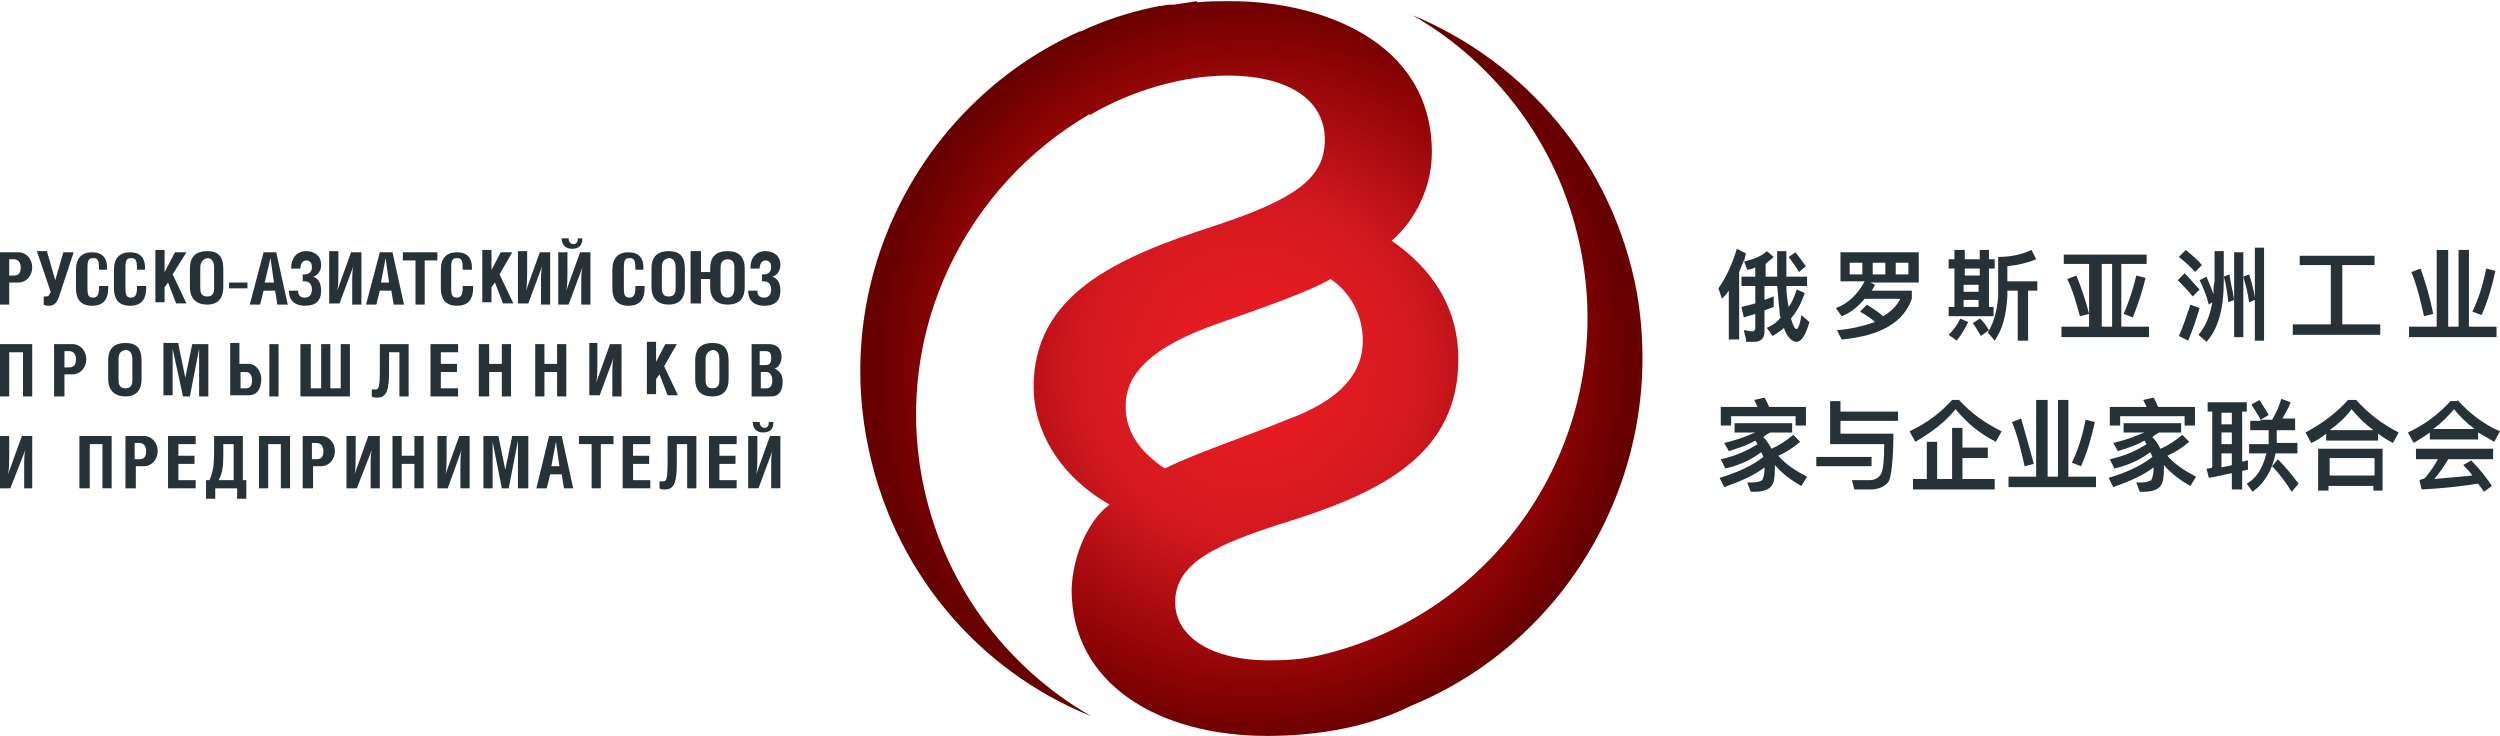 <?xml version="1.0" encoding="UTF-8"?> <svg xmlns="http://www.w3.org/2000/svg" width="231" height="68" viewBox="0 0 231 68" fill="none"> <path d="M130.39 65.207C126.774 67.033 122.201 67.999 117.095 67.999C106.992 67.999 99.015 63.165 99.015 54.464C99.122 51.241 100.61 48.018 102.525 46.622C97.632 43.829 95.506 39.532 95.506 35.772C95.506 27.285 102.95 23.848 112.309 20.84C119.754 18.369 122.413 16.436 122.413 12.89C122.413 9.023 118.691 6.982 113.479 6.982C108.161 6.982 103.163 9.131 100.717 10.634V10.527C89.231 17.188 82.637 30.508 85.189 44.151C86.997 53.819 92.953 61.661 100.823 66.173C90.401 61.984 82.318 52.638 80.084 40.606C77.107 24.707 85.615 9.238 99.76 2.9H99.867C100.185 2.793 100.504 2.578 100.823 2.47C102.844 1.611 104.971 0.966 107.205 0.537H107.311H107.417C107.736 0.429 108.161 0.429 108.481 0.429C109.226 0.322 109.864 0.214 110.608 0.107V0.214C111.671 0.107 112.629 0.107 113.692 0.107C121.988 0.107 132.304 3.759 132.304 14.072C132.304 17.939 130.177 20.947 128.582 22.236C132.304 24.815 134.75 28.36 134.75 33.194C134.75 41.895 127.837 45.44 118.903 48.233C112.416 50.274 108.587 51.993 108.587 55.646C108.587 58.868 111.991 61.017 117.202 61.017C118.903 61.017 120.393 60.909 121.775 60.587C138.472 56.827 149.321 40.499 146.13 23.418C144.322 13.75 138.366 5.908 130.496 1.396C140.919 5.693 149.001 15.039 151.235 26.963C154.106 43.399 145.067 59.191 130.39 65.207ZM118.903 38.78C123.902 36.954 125.923 34.483 125.923 31.475C125.923 29.219 124.859 27.071 122.945 25.782C120.924 26.963 116.883 28.36 112.629 29.864C106.46 32.012 104.014 34.483 104.014 37.491V37.598C104.014 39.962 105.396 41.788 107.63 43.292C110.395 41.895 115.287 40.284 118.903 38.78Z" fill="url(#paint0_radial)"></path> <path d="M0.851 28.145H0V23.311H1.702C2.446 23.311 2.978 23.955 2.978 24.707C2.978 25.459 2.446 26.104 1.702 26.104H0.851V28.145ZM0.851 25.459H1.276C1.702 25.459 1.914 25.244 1.914 24.707C1.914 24.278 1.702 23.955 1.276 23.955H0.851V25.459Z" fill="#263238"></path> <path d="M4.362 23.311L5.106 25.89L5.851 23.311H6.808L5.532 27.179C5.319 27.931 5 28.253 4.574 28.253C4.362 28.253 4.149 28.253 4.043 28.146V27.394C4.043 27.394 4.149 27.394 4.255 27.394C4.468 27.394 4.574 27.286 4.681 26.964L3.405 23.204H4.362V23.311Z" fill="#263238"></path> <path d="M9.147 24.815C9.147 24.063 9.041 23.848 8.615 23.848C8.19 23.848 8.083 24.063 8.083 24.707V26.641C8.083 27.285 8.19 27.5 8.615 27.5C8.934 27.5 9.147 27.285 9.147 26.641V26.426H9.998V26.641C9.998 27.5 9.679 28.252 8.509 28.252C7.339 28.252 7.02 27.5 7.02 26.641V24.922C7.02 23.848 7.552 23.311 8.509 23.311C9.466 23.311 9.891 23.848 9.891 24.707V24.922H9.147V24.815Z" fill="#263238"></path> <path d="M12.656 24.815C12.656 24.063 12.549 23.848 12.124 23.848C11.698 23.848 11.592 24.063 11.592 24.707V26.641C11.592 27.285 11.698 27.5 12.124 27.5C12.443 27.5 12.656 27.285 12.656 26.641V26.426H13.507V26.641C13.507 27.5 13.187 28.252 12.018 28.252C10.848 28.252 10.529 27.5 10.529 26.641V24.922C10.529 23.848 11.06 23.311 12.018 23.311C12.975 23.311 13.4 23.848 13.4 24.707V24.922H12.656V24.815Z" fill="#263238"></path> <path d="M15.103 25.352L16.166 23.311H17.23L15.954 25.352L17.23 28.037H16.273L15.528 26.104L15.209 26.533V27.93H14.358V23.096H15.209V25.352H15.103Z" fill="#263238"></path> <path d="M19.144 23.204C20.101 23.204 20.633 23.634 20.633 24.816V26.534C20.633 27.716 19.994 28.146 19.144 28.146C18.293 28.146 17.548 27.716 17.548 26.534V24.816C17.548 23.634 18.186 23.204 19.144 23.204ZM18.506 24.708V26.642C18.506 27.179 18.718 27.394 19.144 27.394C19.569 27.394 19.782 27.179 19.782 26.642V24.708C19.782 24.171 19.569 23.849 19.144 23.849C18.718 23.956 18.506 24.278 18.506 24.708Z" fill="#263238"></path> <path d="M22.866 26.105V26.642H21.164V26.105H22.866Z" fill="#263238"></path> <path d="M24.355 23.311H25.524L26.588 28.145H25.631L25.418 26.856H24.355L24.036 28.145H23.078L24.355 23.311ZM25.312 26.104L24.993 23.848L24.461 26.104H25.312Z" fill="#263238"></path> <path d="M26.907 24.708C26.907 23.849 27.438 23.204 28.289 23.204C28.927 23.204 29.672 23.526 29.672 24.493C29.672 25.03 29.353 25.46 28.927 25.567C29.353 25.675 29.672 26.105 29.672 26.857C29.672 27.823 29.14 28.253 28.183 28.253C27.438 28.253 26.694 27.931 26.694 26.857H27.545C27.545 27.179 27.651 27.501 28.183 27.501C28.608 27.501 28.821 27.179 28.821 26.749C28.821 26.212 28.502 25.997 28.183 25.997H27.97V25.353H28.183C28.502 25.353 28.821 25.138 28.821 24.708C28.821 24.386 28.715 24.064 28.289 24.064C27.97 24.064 27.757 24.386 27.757 24.816H26.907V24.708Z" fill="#263238"></path> <path d="M31.267 23.311V25.138C31.267 25.675 31.267 26.427 31.161 26.857L32.437 23.311H33.395V28.146H32.544V26.319C32.544 25.567 32.544 25.03 32.65 24.601L31.374 28.038H30.417V23.204H31.267V23.311Z" fill="#263238"></path> <path d="M35.097 23.311H36.267L37.331 28.145H36.374L36.161 26.856H35.097L34.778 28.145H33.821L35.097 23.311ZM35.948 26.104L35.629 23.848L35.204 26.104H35.948Z" fill="#263238"></path> <path d="M39.243 28.145H38.392V24.063H37.222V23.311H40.413V24.063H39.243V28.145Z" fill="#263238"></path> <path d="M42.755 24.815C42.755 24.063 42.648 23.848 42.223 23.848C41.798 23.848 41.691 24.063 41.691 24.707V26.641C41.691 27.285 41.798 27.5 42.223 27.5C42.542 27.5 42.755 27.285 42.755 26.641V26.426H43.712V26.641C43.712 27.5 43.393 28.252 42.223 28.252C41.053 28.252 40.734 27.5 40.734 26.641V24.922C40.734 23.848 41.266 23.311 42.223 23.311C43.18 23.311 43.606 23.848 43.606 24.707V24.922H42.755V24.815Z" fill="#263238"></path> <path d="M45.202 25.352L46.265 23.311H47.329L46.159 25.352L47.435 28.037H46.478L45.733 26.104L45.414 26.533V27.93H44.563V23.096H45.414V25.352H45.202Z" fill="#263238"></path> <path d="M48.709 23.311V25.138C48.709 25.675 48.709 26.427 48.602 26.857L49.879 23.311H50.836V28.146H49.985V26.319C49.985 25.567 49.985 25.03 50.091 24.601L48.815 28.038H47.858V23.204H48.709V23.311Z" fill="#263238"></path> <path d="M52.431 23.312V25.138C52.431 25.675 52.431 26.427 52.325 26.857L53.601 23.312H54.558V28.146H53.708V26.319C53.708 25.567 53.708 25.138 53.814 24.708L52.538 28.146H51.581V23.312H52.431ZM52.538 22.023C52.538 22.345 52.75 22.56 52.963 22.56C53.282 22.56 53.389 22.345 53.389 22.023H53.814C53.814 22.56 53.601 22.989 52.857 22.989C52.112 22.989 51.9 22.452 51.9 22.023H52.538Z" fill="#263238"></path> <path d="M58.709 24.815C58.709 24.063 58.602 23.848 58.177 23.848C57.752 23.848 57.645 24.063 57.645 24.707V26.641C57.645 27.285 57.752 27.5 58.177 27.5C58.496 27.5 58.709 27.285 58.709 26.641V26.426H59.56V26.641C59.56 27.5 59.241 28.252 58.071 28.252C56.901 28.252 56.582 27.5 56.582 26.641V24.922C56.582 23.848 57.114 23.311 58.071 23.311C59.028 23.311 59.453 23.848 59.453 24.707V24.922H58.709V24.815Z" fill="#263238"></path> <path d="M61.792 23.204C62.749 23.204 63.281 23.634 63.281 24.816V26.534C63.281 27.716 62.643 28.146 61.792 28.146C60.941 28.146 60.197 27.716 60.197 26.534V24.816C60.197 23.634 60.835 23.204 61.792 23.204ZM61.154 24.708V26.642C61.154 27.179 61.367 27.394 61.792 27.394C62.218 27.394 62.43 27.179 62.43 26.642V24.708C62.43 24.171 62.218 23.849 61.792 23.849C61.26 23.956 61.154 24.278 61.154 24.708Z" fill="#263238"></path> <path d="M64.77 25.138H65.621V24.816C65.621 23.634 66.259 23.204 67.216 23.204C68.173 23.204 68.811 23.634 68.811 24.816V26.534C68.811 27.716 68.173 28.146 67.216 28.146C66.365 28.146 65.621 27.716 65.621 26.534V25.782H64.77V28.038H63.812V23.204H64.77V25.138ZM67.216 27.501C67.641 27.501 67.854 27.179 67.854 26.642V24.708C67.854 24.171 67.641 23.956 67.216 23.956C66.79 23.956 66.578 24.278 66.578 24.708V26.642C66.578 27.179 66.79 27.501 67.216 27.501Z" fill="#263238"></path> <path d="M69.341 24.708C69.341 23.849 69.873 23.204 70.724 23.204C71.362 23.204 72.107 23.526 72.107 24.493C72.107 25.03 71.787 25.46 71.362 25.567C71.787 25.675 72.107 26.105 72.107 26.857C72.107 27.823 71.575 28.253 70.618 28.253C69.873 28.253 69.129 27.931 69.129 26.857H69.98C69.98 27.179 70.086 27.501 70.618 27.501C71.043 27.501 71.256 27.179 71.256 26.749C71.256 26.212 70.937 25.997 70.618 25.997H70.405V25.353H70.618C70.937 25.353 71.256 25.138 71.256 24.708C71.256 24.386 71.149 24.064 70.724 24.064C70.405 24.064 70.192 24.386 70.192 24.816H69.341V24.708Z" fill="#263238"></path> <path d="M2.978 31.797V36.631H2.127V32.549H0.851V36.631H0V31.797H2.978Z" fill="#263238"></path> <path d="M5.955 36.631H4.998V31.797H6.7C7.444 31.797 7.976 32.442 7.976 33.194C7.976 33.946 7.444 34.59 6.7 34.59H5.955V36.631ZM5.955 33.946H6.381C6.806 33.946 7.019 33.731 7.019 33.194C7.019 32.764 6.806 32.442 6.381 32.442H5.955V33.946Z" fill="#263238"></path> <path d="M11.591 31.69C12.549 31.69 13.08 32.12 13.08 33.302V35.02C13.08 36.202 12.442 36.632 11.591 36.632C10.741 36.632 9.996 36.202 9.996 35.02V33.302C9.996 32.12 10.634 31.69 11.591 31.69ZM10.953 33.194V35.128C10.953 35.665 11.166 35.88 11.591 35.88C12.017 35.88 12.229 35.665 12.229 35.128V33.194C12.229 32.657 12.017 32.335 11.591 32.335C11.06 32.442 10.953 32.764 10.953 33.194Z" fill="#263238"></path> <path d="M16.484 31.798L17.122 34.913L17.76 31.798H19.249V36.632H18.398V32.227L17.547 36.632H16.909L15.952 32.227V36.524H15.101V31.69H16.484V31.798Z" fill="#263238"></path> <path d="M22.228 33.624H22.972C23.717 33.624 24.142 34.376 24.142 35.02C24.142 35.987 23.717 36.524 22.972 36.524H21.271V31.69H22.122V33.624H22.228ZM22.228 35.88H22.76C23.079 35.88 23.291 35.665 23.291 35.128C23.291 34.698 23.079 34.376 22.76 34.376H22.228V35.88ZM25.738 36.632H24.887V31.798H25.738V36.632Z" fill="#263238"></path> <path d="M27.758 36.631V31.797H28.715V35.879H29.673V31.797H30.523V35.879H31.481V31.797H32.332V36.631H27.758Z" fill="#263238"></path> <path d="M37.757 31.797V36.631H36.906V32.549H35.949V34.375C35.949 35.987 35.736 36.739 34.885 36.739C34.672 36.739 34.46 36.739 34.353 36.631V35.987C34.46 35.987 34.566 35.987 34.672 35.987C34.991 35.987 35.098 35.879 35.098 34.053V31.797H37.757Z" fill="#263238"></path> <path d="M42.329 31.797V32.549H40.734V33.623H42.223V34.375H40.734V35.879H42.329V36.631H39.777V31.797H42.329Z" fill="#263238"></path> <path d="M45.2 33.623H46.37V31.797H47.22V36.631H46.37V34.375H45.2V36.631H44.242V31.797H45.2V33.623Z" fill="#263238"></path> <path d="M50.305 33.623H51.475V31.797H52.326V36.631H51.475V34.375H50.305V36.631H49.455V31.797H50.305V33.623Z" fill="#263238"></path> <path d="M55.197 31.798V33.624C55.197 34.161 55.197 34.913 55.091 35.343L56.367 31.798H57.431V36.632H56.58V34.806C56.58 34.053 56.58 33.516 56.686 33.087L55.41 36.524H54.453V31.69H55.197V31.798Z" fill="#263238"></path> <path d="M60.41 33.839L61.473 31.798H62.537L61.367 33.839L62.643 36.525H61.686L60.942 34.591L60.623 35.021V36.418H59.772V31.584H60.623V33.839H60.41Z" fill="#263238"></path> <path d="M65.833 31.69C66.79 31.69 67.322 32.12 67.322 33.302V35.02C67.322 36.202 66.684 36.632 65.833 36.632C64.876 36.632 64.237 36.202 64.237 35.02V33.302C64.237 32.12 64.876 31.69 65.833 31.69ZM65.195 33.194V35.128C65.195 35.665 65.407 35.88 65.833 35.88C66.258 35.88 66.471 35.665 66.471 35.128V33.194C66.471 32.657 66.258 32.335 65.833 32.335C65.407 32.442 65.195 32.764 65.195 33.194Z" fill="#263238"></path> <path d="M69.343 31.797H71.044C71.895 31.797 72.214 32.334 72.214 32.979C72.214 33.408 72.002 33.946 71.576 34.053C72.002 34.268 72.321 34.59 72.321 35.235C72.321 36.094 72.002 36.631 71.257 36.631H69.449V31.797H69.343ZM70.3 33.731H70.725C71.151 33.731 71.257 33.516 71.257 33.086C71.257 32.657 71.151 32.442 70.725 32.442H70.194V33.731H70.3ZM70.3 35.879H70.832C71.151 35.879 71.364 35.664 71.364 35.127C71.364 34.698 71.151 34.375 70.832 34.375H70.3V35.879Z" fill="#263238"></path> <path d="M0.851 40.285V42.111C0.851 42.648 0.851 43.4 0.744 43.83L2.021 40.285H2.978V45.119H2.233V43.293C2.233 42.541 2.233 42.004 2.34 41.574L0.957 45.119H0V40.285H0.851Z" fill="#263238"></path> <path d="M10.316 40.285V45.119H9.465V41.037H8.295V45.119H7.338V40.285H10.316Z" fill="#263238"></path> <path d="M12.444 45.119H11.593V40.285H13.294C14.039 40.285 14.571 40.929 14.571 41.681C14.571 42.433 14.039 43.078 13.294 43.078H12.55V45.119H12.444ZM12.444 42.433H12.869C13.294 42.433 13.507 42.218 13.507 41.681C13.507 41.252 13.294 40.929 12.869 40.929H12.444V42.433Z" fill="#263238"></path> <path d="M18.079 40.285V41.037H16.483V42.111H17.973V42.863H16.483V44.367H18.079V45.119H15.526V40.285H18.079Z" fill="#263238"></path> <path d="M22.441 40.285V44.367H22.761V46.086H21.91V45.119H19.889V46.086H19.038V44.367H19.357C19.676 43.615 19.782 43.078 19.782 41.789V40.285H22.441ZM20.633 41.037V42.111C20.633 43.185 20.527 43.722 20.208 44.367H21.591V41.037H20.633Z" fill="#263238"></path> <path d="M26.8 40.285V45.119H25.95V41.037H24.78V45.119H23.929V40.285H26.8Z" fill="#263238"></path> <path d="M28.821 45.119H27.97V40.285H29.671C30.416 40.285 30.948 40.929 30.948 41.681C30.948 42.433 30.416 43.078 29.671 43.078H28.927V45.119H28.821ZM28.821 42.433H29.246C29.671 42.433 29.884 42.218 29.884 41.681C29.884 41.252 29.671 40.929 29.246 40.929H28.821V42.433Z" fill="#263238"></path> <path d="M32.864 40.285V42.111C32.864 42.648 32.864 43.4 32.758 43.83L34.034 40.285H35.097V45.119H34.247V43.293C34.247 42.541 34.247 42.004 34.353 41.574L32.97 45.119H32.013V40.285H32.864Z" fill="#263238"></path> <path d="M37.119 42.111H38.289V40.285H39.14V45.119H38.289V42.863H37.119V45.119H36.268V40.285H37.119V42.111Z" fill="#263238"></path> <path d="M41.267 40.285V42.111C41.267 42.648 41.267 43.4 41.16 43.83L42.437 40.285H43.394V45.119H42.543V43.293C42.543 42.541 42.543 42.004 42.649 41.574L41.373 45.119H40.416V40.285H41.267Z" fill="#263238"></path> <path d="M46.05 40.285L46.688 43.4L47.327 40.285H48.816V45.119H47.858V40.715L47.008 45.119H46.369L45.519 40.822V45.119H44.668V40.285H46.05Z" fill="#263238"></path> <path d="M50.731 40.285H51.901L52.965 45.119H52.114L51.901 43.83H50.838L50.519 45.119H49.562L50.731 40.285ZM51.689 43.078L51.37 40.822L50.944 43.078H51.689Z" fill="#263238"></path> <path d="M55.516 45.119H54.665V41.037H53.495V40.285H56.686V41.037H55.516V45.119Z" fill="#263238"></path> <path d="M60.089 40.285V41.037H58.493V42.111H59.982V42.863H58.493V44.367H60.089V45.119H57.536V40.285H60.089Z" fill="#263238"></path> <path d="M64.344 40.285V45.119H63.493V41.037H62.536V42.863C62.536 44.474 62.323 45.227 61.472 45.227C61.259 45.227 61.047 45.227 60.94 45.119V44.474C61.047 44.474 61.153 44.474 61.259 44.474C61.578 44.474 61.685 44.367 61.685 42.541V40.285H64.344Z" fill="#263238"></path> <path d="M68.066 40.285V41.037H66.471V42.111H67.96V42.863H66.471V44.367H68.066V45.119H65.513V40.285H68.066Z" fill="#263238"></path> <path d="M69.98 40.284V42.11C69.98 42.647 69.98 43.399 69.873 43.829L71.149 40.284H72.107V45.118H71.256V43.292C71.256 42.54 71.256 42.11 71.362 41.681L70.086 45.118H69.129V40.284H69.98ZM70.192 38.995C70.192 39.317 70.405 39.532 70.618 39.532C70.937 39.532 71.043 39.317 71.043 38.995H71.468C71.468 39.532 71.256 39.962 70.511 39.962C69.767 39.962 69.554 39.425 69.554 38.995H70.192Z" fill="#263238"></path> <path d="M161.337 31.368L161.125 30.509C161.337 30.509 161.657 30.616 161.869 30.616C162.082 30.616 162.188 30.509 162.188 30.294V29.005C161.869 29.112 161.444 29.219 161.125 29.327L160.912 28.36C161.337 28.253 161.762 28.145 162.188 28.038V26.426H160.912V25.567H162.188V24.707C161.975 24.815 161.657 24.922 161.444 24.922L161.125 24.063C161.018 24.385 160.805 24.815 160.699 25.137V31.368H159.742V26.856C159.529 27.178 159.317 27.393 159.104 27.608L158.785 26.641C159.529 25.567 160.061 24.385 160.487 22.989L161.337 23.418C161.231 23.633 161.231 23.956 161.125 24.17C162.082 23.956 162.826 23.633 163.252 23.204L163.89 23.741C163.677 23.956 163.358 24.17 163.145 24.385V25.567H164.209C164.209 24.815 164.209 24.063 164.209 23.204H165.06C165.06 24.063 165.06 24.922 165.06 25.567H166.974V26.426H165.06C165.06 27.178 165.166 27.823 165.273 28.36C165.591 27.93 165.804 27.393 166.017 26.749L166.761 27.071C166.443 28.038 166.017 28.79 165.485 29.434C165.698 30.079 165.804 30.401 166.017 30.401C166.123 30.401 166.336 29.971 166.443 29.112L167.186 29.756C166.868 30.938 166.443 31.583 166.017 31.583C165.698 31.583 165.378 31.368 165.06 30.831C164.953 30.616 164.847 30.401 164.847 30.294C164.528 30.616 164.103 30.831 163.783 31.046L163.252 30.294C163.783 30.079 164.209 29.756 164.528 29.327C164.422 29.112 164.422 28.79 164.422 28.575C164.315 27.93 164.315 27.286 164.209 26.426H163.039V27.715C163.358 27.608 163.57 27.501 163.89 27.393V28.36C163.57 28.467 163.358 28.575 163.039 28.682V30.616C163.039 31.26 162.72 31.583 162.082 31.583H161.337V31.368ZM166.868 24.6L166.23 25.137C165.91 24.6 165.591 24.17 165.273 23.741L165.91 23.311C166.23 23.741 166.548 24.17 166.868 24.6Z" fill="#263238"></path> <path d="M177.292 23.418V26.104H172.825L173.251 26.319C173.144 26.534 173.038 26.748 172.932 26.856H176.654V27.608C175.91 29.756 173.782 31.045 170.166 31.368L169.741 30.508C171.124 30.401 172.294 30.079 173.251 29.756C172.932 29.434 172.399 29.112 171.868 28.79L172.506 28.145C173.144 28.575 173.676 28.897 173.995 29.219C174.74 28.79 175.272 28.252 175.59 27.608H172.294C171.656 28.36 171.017 28.897 170.166 29.219L169.635 28.467C170.804 28.038 171.656 27.178 172.294 25.996H170.06V23.311H177.292V23.418ZM172.081 24.278H170.911V25.352H172.081V24.278ZM174.208 24.278H173.038V25.352H174.208V24.278ZM176.335 24.278H175.165V25.352H176.335V24.278Z" fill="#263238"></path> <path d="M181.864 29.756C181.545 30.401 181.226 30.938 180.801 31.475L180.056 30.938C180.482 30.508 180.907 29.971 181.12 29.434L181.864 29.756ZM181.545 23.096V23.955H182.928V23.096H183.779V23.955H184.31V24.814H183.779V28.36H184.204V29.219H180.056V28.36H180.588V24.814H180.056V23.955H180.588V23.096H181.545ZM181.545 24.814V25.459H182.928V24.814H181.545ZM182.822 26.963V26.318H181.439V26.963H182.822ZM182.822 28.36V27.715H181.439V28.36H182.822ZM183.779 30.508L183.034 31.045C182.822 30.723 182.609 30.293 182.29 29.863L182.928 29.434C183.353 29.756 183.566 30.186 183.779 30.508ZM188.139 23.955C187.395 24.277 186.438 24.492 185.48 24.6V25.996H188.246V26.856H187.395V31.475H186.438V26.856H185.48V27.393C185.374 29.111 185.055 30.401 184.31 31.475L183.672 30.723C184.204 29.863 184.523 28.789 184.63 27.393V23.74C185.8 23.74 186.756 23.525 187.713 23.096L188.139 23.955Z" fill="#263238"></path> <path d="M198.35 23.526V24.386H196.01V30.186H198.563V31.153H190.48V30.186H193.032V24.386H190.692V23.526H198.35ZM193.032 29.005L192.182 29.22C191.862 28.038 191.544 26.856 191.012 25.782L191.862 25.46C192.288 26.534 192.713 27.716 193.032 29.005ZM195.16 30.186V24.386H194.202V30.186H195.16ZM198.244 25.675C197.925 27.071 197.499 28.253 197.074 29.327L196.223 29.005C196.648 28.038 197.074 26.856 197.393 25.46L198.244 25.675Z" fill="#263238"></path> <path d="M203.243 26.749L202.605 27.394C202.286 26.964 201.754 26.427 201.223 25.89L201.86 25.245C202.393 25.782 202.818 26.319 203.243 26.749ZM203.243 28.468C202.924 29.542 202.605 30.509 202.18 31.476L201.328 31.046C201.754 30.079 202.073 29.113 202.393 28.146L203.243 28.468ZM203.456 24.493L202.818 25.138C202.498 24.708 201.967 24.278 201.328 23.741L201.967 23.097C202.605 23.634 203.136 24.064 203.456 24.493ZM205.476 23.204V25.997C205.476 28.575 204.944 30.402 203.881 31.583L203.136 30.939C203.775 30.187 204.2 29.22 204.413 27.931L204.094 28.146C203.881 27.286 203.562 26.534 203.243 25.89L203.881 25.567C204.094 26.105 204.306 26.534 204.519 27.179C204.519 26.749 204.519 26.427 204.626 25.997V23.204H205.476ZM206.434 27.716L205.902 27.931C205.796 27.071 205.689 26.212 205.476 25.567L206.008 25.353C206.114 26.212 206.327 26.964 206.434 27.716ZM207.284 23.312V31.154H206.434V23.312H207.284ZM209.199 23.097V31.476H208.348V27.716L207.816 27.931C207.71 27.071 207.497 26.319 207.284 25.567L207.816 25.353C208.029 25.997 208.242 26.749 208.348 27.501V22.882H209.199V23.097Z" fill="#263238"></path> <path d="M212.493 24.6V23.633H219.407V24.492H216.429V29.971H219.938V30.938H211.855V29.971H215.365V24.492H212.493V24.6Z" fill="#263238"></path> <path d="M226.214 23.096V30.186H227.171V23.096H228.128V30.186H230.681V31.153H222.597V30.186H225.15V23.096H226.214ZM224.831 29.004L223.98 29.219C223.661 27.822 223.342 26.426 222.81 25.137L223.661 24.814C224.087 25.996 224.512 27.393 224.831 29.004ZM230.574 25.029C230.255 26.533 229.83 27.93 229.298 29.111L228.447 28.789C228.978 27.715 229.404 26.426 229.723 24.814L230.574 25.029Z" fill="#263238"></path> <path d="M165.593 39.104V39.963H163.572C163.359 40.07 163.146 40.178 162.934 40.393C163.253 40.715 163.466 41.037 163.678 41.467C164.423 41.145 165.061 40.715 165.699 40.178L166.337 40.822C165.699 41.359 165.061 41.789 164.316 42.111C164.954 42.863 165.911 43.508 166.976 44.045L166.444 44.904C165.486 44.367 164.636 43.723 163.998 42.971C163.998 43.078 163.998 43.293 163.998 43.401C163.998 44.153 163.891 44.69 163.678 44.904C163.466 45.227 162.934 45.442 162.083 45.442H161.764L161.445 44.582H161.87C162.402 44.582 162.615 44.475 162.828 44.367C162.934 44.153 163.04 43.83 163.04 43.401C163.04 43.293 163.04 43.293 163.04 43.186C162.083 43.938 160.807 44.475 159.318 45.012L158.892 44.153C160.7 43.615 161.977 42.971 162.934 42.219C162.828 42.004 162.828 41.897 162.721 41.789C161.87 42.434 160.807 42.971 159.424 43.293L158.999 42.434C160.488 42.111 161.551 41.574 162.402 41.037C162.296 40.93 162.296 40.822 162.19 40.715C161.658 41.037 160.807 41.359 159.743 41.682L159.318 40.93C160.168 40.715 160.913 40.5 161.658 40.178C161.87 40.07 161.977 40.07 162.19 39.963H160.275V39.104H165.593ZM163.466 37.6H166.869V39.318H165.911V38.459H159.956V39.318H158.999V37.6H162.402C162.296 37.385 162.19 37.17 162.083 36.955L163.04 36.74C163.253 37.062 163.359 37.385 163.466 37.6Z" fill="#263238"></path> <path d="M172.932 42.219V43.078H167.827V42.219H172.932ZM174.527 44.475C174.208 44.904 173.676 45.227 172.826 45.227C172.4 45.227 171.868 45.227 171.336 45.227L171.124 44.367C171.656 44.367 172.187 44.367 172.719 44.367C173.251 44.367 173.57 44.152 173.783 43.83C173.996 43.508 174.102 42.541 174.102 41.037H169.103V37.062H170.06V38.029H175.378V38.889H170.06V40.07H174.952C174.952 42.541 174.739 44.045 174.527 44.475Z" fill="#263238"></path> <path d="M181.013 36.954C182.183 38.243 183.46 39.102 184.948 39.854L184.417 40.821C182.928 40.069 181.758 39.102 180.694 37.813C179.737 38.995 178.461 39.962 176.972 40.821L176.44 39.854C178.036 39.102 179.312 38.136 180.375 36.954H181.013ZM181.332 39.425V41.358H183.672V42.325H181.332V44.259H184.31V45.226H176.759V44.259H178.036V40.821H178.992V44.259H180.375V39.532H181.332V39.425Z" fill="#263238"></path> <path d="M189.202 36.954V44.044H190.159V36.954H191.117V44.044H193.669V45.011H185.586V44.044H188.139V36.954H189.202ZM187.926 42.862L187.076 43.077C186.756 41.681 186.437 40.284 185.906 38.995L186.756 38.673C187.076 39.854 187.501 41.251 187.926 42.862ZM193.563 38.995C193.244 40.499 192.818 41.895 192.287 43.077L191.436 42.755C191.967 41.681 192.393 40.392 192.712 38.78L193.563 38.995Z" fill="#263238"></path> <path d="M201.539 39.104V39.963H199.518C199.306 40.07 199.093 40.178 198.88 40.393C199.2 40.715 199.413 41.037 199.625 41.467C200.37 41.145 201.008 40.715 201.646 40.178L202.284 40.822C201.646 41.359 201.008 41.789 200.263 42.111C200.901 42.863 201.858 43.508 202.922 44.045L202.391 44.904C201.433 44.367 200.583 43.723 199.944 42.971C199.944 43.078 199.944 43.293 199.944 43.401C199.944 44.153 199.838 44.69 199.625 44.904C199.413 45.227 198.88 45.442 198.03 45.442H197.71L197.392 44.582H197.817C198.348 44.582 198.561 44.475 198.774 44.367C198.88 44.153 198.987 43.83 198.987 43.401C198.987 43.293 198.987 43.293 198.987 43.186C198.03 43.938 196.753 44.475 195.265 45.012L194.839 44.153C196.647 43.615 197.923 42.971 198.88 42.219C198.774 42.004 198.774 41.897 198.668 41.789C197.817 42.434 196.753 42.971 195.371 43.293L194.945 42.434C196.435 42.111 197.498 41.574 198.348 41.037C198.243 40.93 198.243 40.822 198.136 40.715C197.605 41.037 196.753 41.359 195.69 41.682L195.265 40.93C196.115 40.715 196.86 40.5 197.605 40.178C197.817 40.07 197.923 40.07 198.136 39.963H196.222V39.104H201.539ZM199.413 37.6H202.816V39.318H201.858V38.459H195.903V39.318H194.945V37.6H198.348C198.243 37.385 198.136 37.17 198.03 36.955L198.987 36.74C199.2 37.062 199.306 37.385 199.413 37.6Z" fill="#263238"></path> <path d="M207.603 37.169V38.029H207.177V42.648C207.39 42.648 207.497 42.541 207.71 42.541V43.4L207.177 43.508V45.226H206.221V43.722C205.582 43.83 204.838 44.045 204.094 44.152L203.881 43.293C204.094 43.293 204.2 43.293 204.413 43.185V38.029H203.987V37.169H207.603ZM206.221 39.211V38.136H205.264V39.211H206.221ZM206.221 41.037V39.962H205.264V41.037H206.221ZM206.221 42.97V41.896H205.264V43.185C205.689 43.078 206.008 43.078 206.221 42.97ZM208.88 38.781C208.667 38.351 208.347 37.921 208.029 37.384L208.773 36.955C209.092 37.492 209.412 37.921 209.624 38.351L208.88 38.781H209.943C210.262 38.244 210.581 37.599 210.794 36.847L211.645 37.169C211.432 37.814 211.113 38.244 210.9 38.673H212.07V39.748H210.368V39.962C210.368 40.285 210.368 40.607 210.368 40.929H212.283V41.896H210.262C209.943 43.508 209.199 44.689 208.135 45.441L207.603 44.689C208.56 44.152 209.092 43.185 209.412 41.896H207.816V41.037H209.624C209.624 40.715 209.624 40.5 209.624 40.177V39.748H207.922V38.888H208.88V38.781ZM212.389 44.689L211.751 45.441C211.22 44.582 210.581 43.722 209.943 43.078L210.475 42.433C211.113 43.078 211.751 43.83 212.389 44.689Z" fill="#263238"></path> <path d="M217.706 36.954C218.876 38.243 220.152 39.21 221.641 39.962L221.109 40.929C220.683 40.714 220.152 40.392 219.726 40.069V40.714H214.94V40.069C214.515 40.392 214.09 40.714 213.558 40.929L213.027 39.962C214.622 39.102 215.898 38.136 216.961 36.954H217.706ZM220.258 45.333H219.301V44.903H215.153V45.333H214.196V41.466H220.152V45.333H220.258ZM219.408 43.937V42.325H215.26V43.937H219.408ZM219.301 39.747C218.557 39.21 217.918 38.565 217.28 37.813C216.748 38.565 216.004 39.21 215.26 39.747H219.301Z" fill="#263238"></path> <path d="M227.064 36.954C228.234 38.243 229.511 39.21 230.999 39.854L230.467 40.821C229.936 40.499 229.511 40.284 228.978 39.962V40.606H224.512V39.962C224.086 40.284 223.555 40.606 223.022 40.929L222.49 39.962C224.086 39.21 225.363 38.243 226.426 37.061H227.064V36.954ZM230.361 41.466V42.432H226.213C225.788 43.184 225.363 43.722 224.937 44.259C226.107 44.151 227.383 44.044 228.446 43.937C228.234 43.614 227.915 43.292 227.596 42.97L228.34 42.54C229.191 43.399 229.829 44.259 230.254 44.903L229.511 45.441C229.404 45.226 229.191 45.011 228.978 44.688C227.596 44.903 225.894 45.118 223.767 45.226L223.555 44.366C223.767 44.259 223.98 44.259 224.086 44.151C224.512 43.614 224.937 43.077 225.256 42.432H223.235V41.466H230.361ZM228.659 39.639C227.915 39.102 227.276 38.458 226.745 37.813C226.213 38.458 225.575 39.102 224.83 39.639H228.659Z" fill="#263238"></path> <defs> <radialGradient id="paint0_radial" cx="0" cy="0" r="1" gradientUnits="userSpaceOnUse" gradientTransform="translate(115.578 34.006) rotate(180) scale(34.889 35.24)"> <stop stop-color="#ED1C24"></stop> <stop offset="0.18" stop-color="#E41B23"></stop> <stop offset="0.451" stop-color="#D31920"></stop> <stop offset="0.835" stop-color="#8B0304"></stop> <stop offset="1" stop-color="#670000"></stop> </radialGradient> </defs> </svg> 